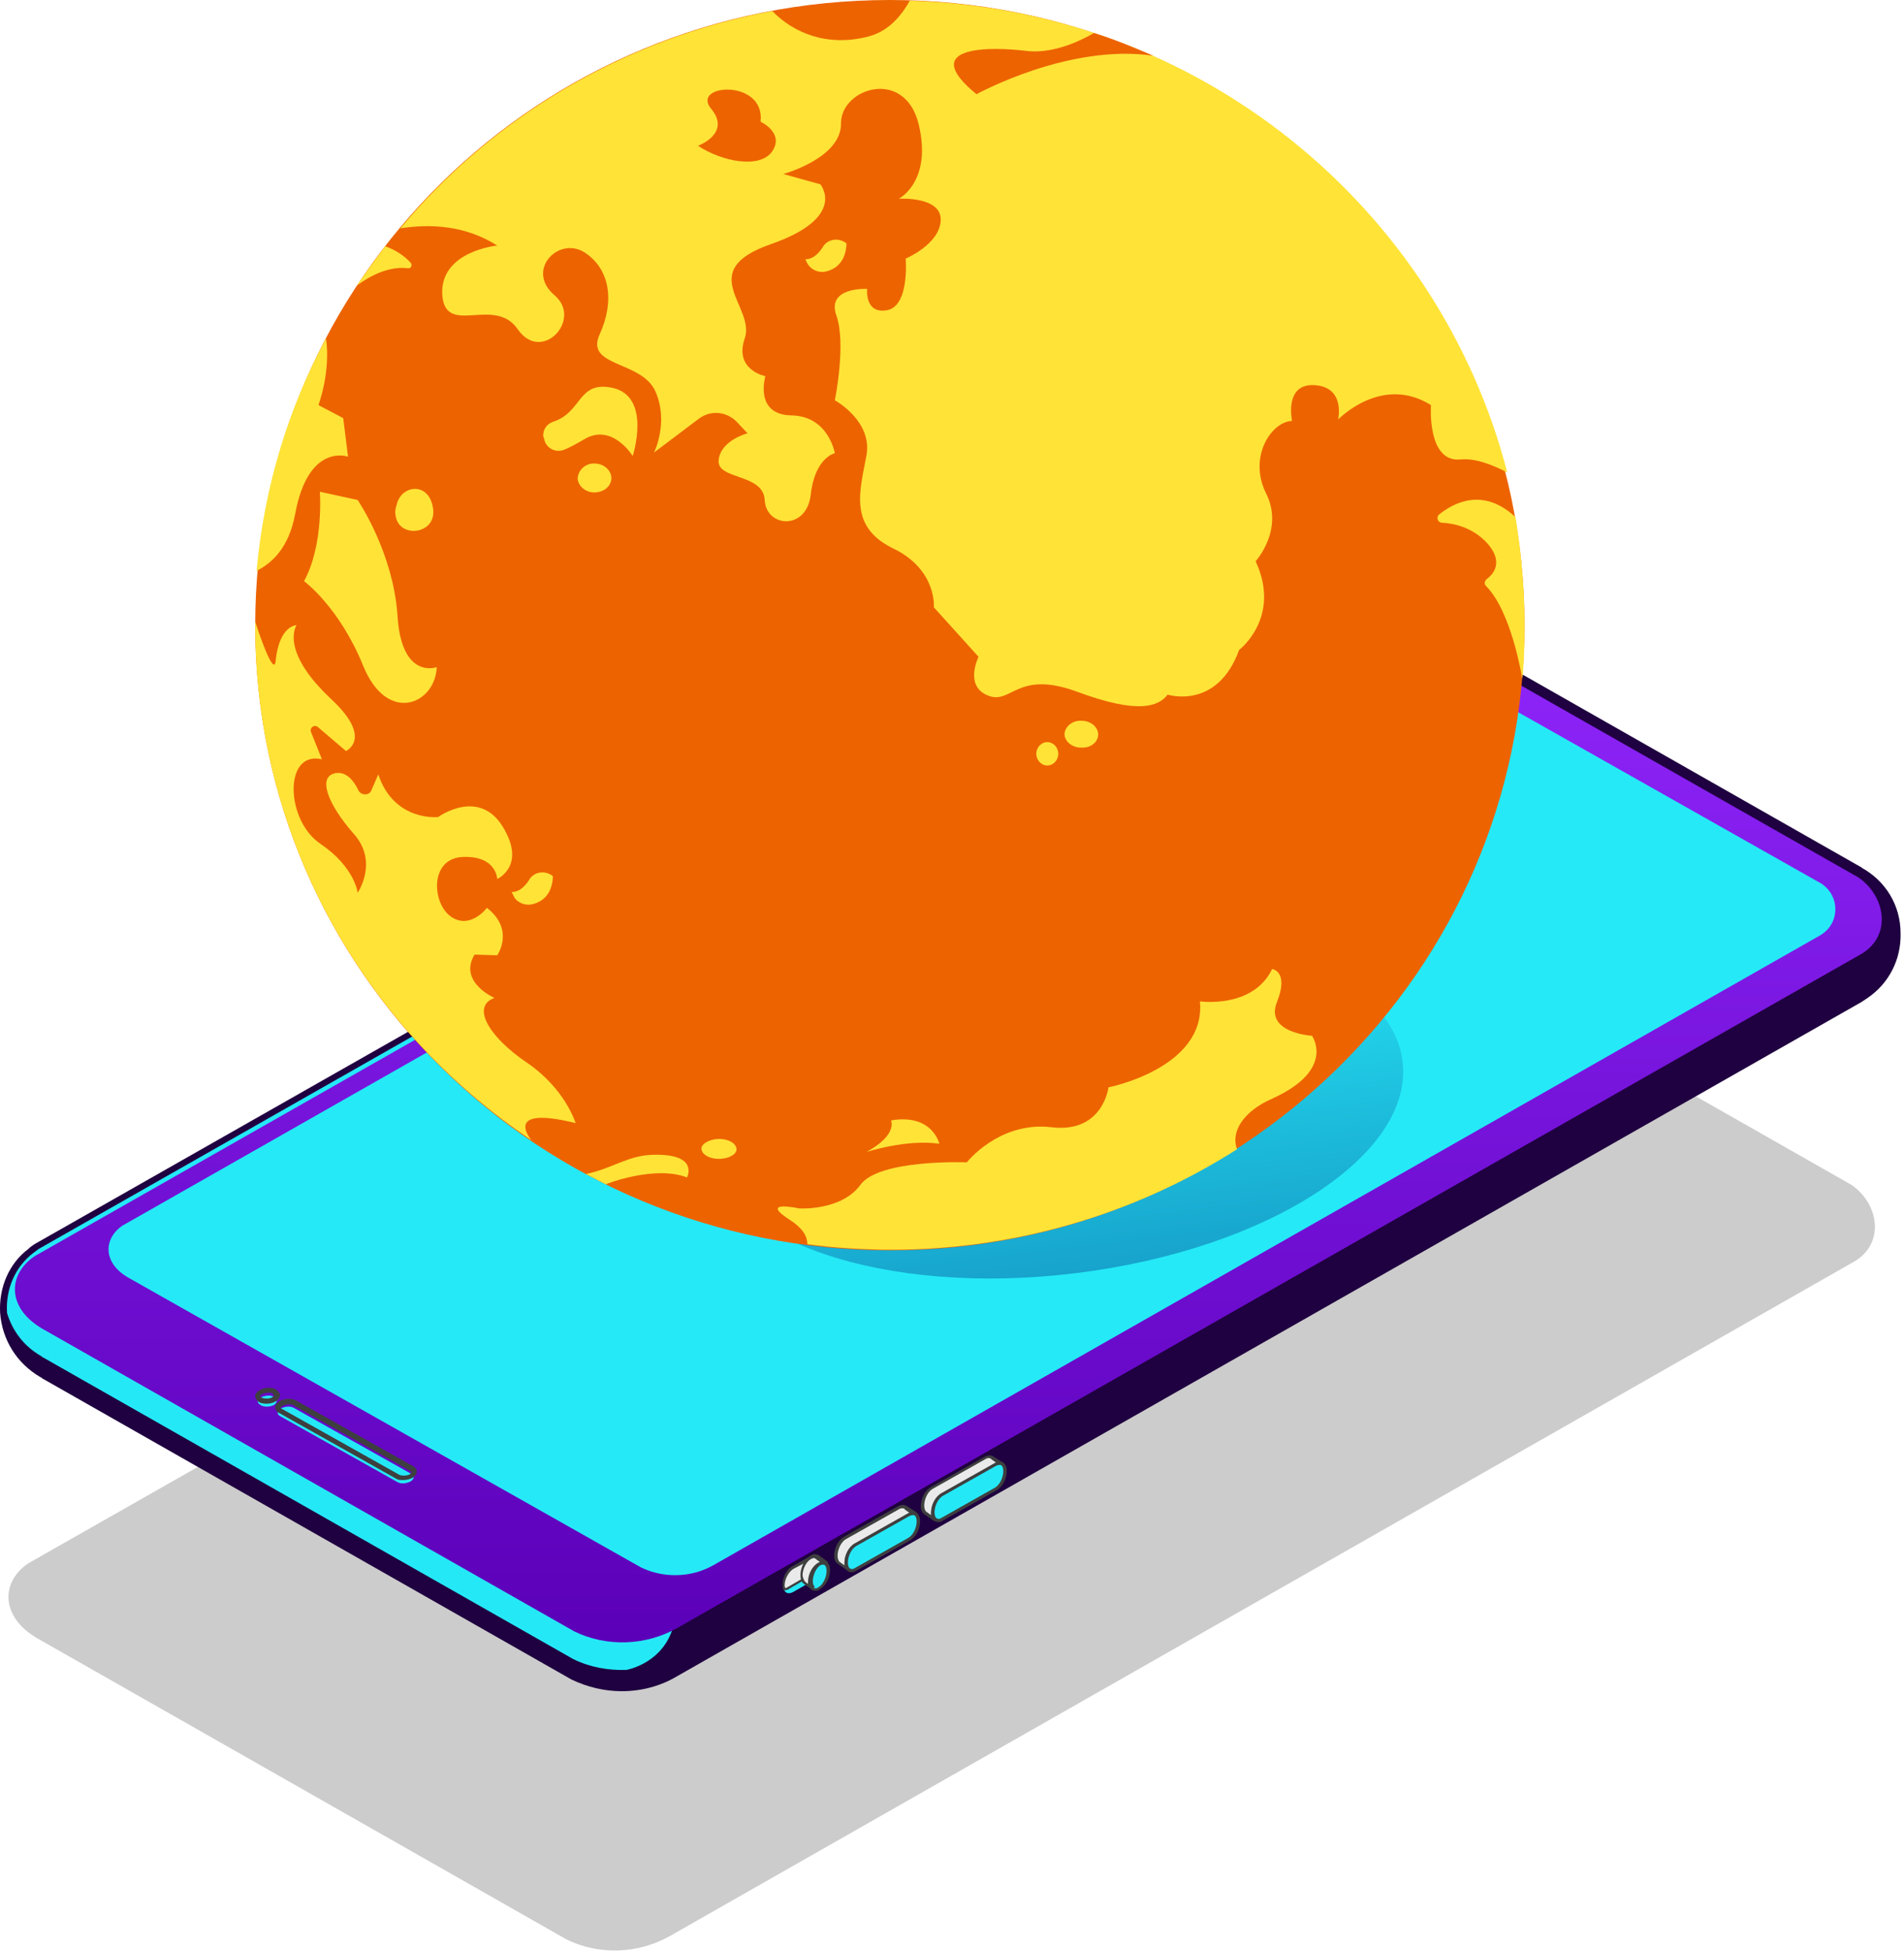 <svg width="411" height="421" viewBox="0 0 411 421" fill="none" xmlns="http://www.w3.org/2000/svg">
<path d="M6.111 337.365L262.73 191.468C269.706 187.461 278.166 187.164 285.438 190.726L399.722 255.734C405.659 259.89 406.846 268.35 400.316 272.209L144.587 417.809C137.76 421.668 129.3 421.965 122.324 418.551L8.041 353.543C-0.122 348.794 0.323 341.224 6.111 337.365Z" fill="black" fill-opacity="0.2"/>
<path d="M401.652 187.752C401.503 187.603 401.355 187.455 401.206 187.455L286.923 122.447C279.799 118.885 271.19 119.181 264.214 123.189L7.744 268.937C7.299 269.234 6.854 269.531 6.557 269.828C-2.2 276.507 -1.013 290.755 9.08 296.395L9.228 296.544C9.377 296.544 9.377 296.692 9.525 296.692L123.809 361.7C130.933 365.114 139.245 364.965 146.072 360.958L401.652 215.506C402.097 215.209 402.542 214.912 402.987 214.616C412.635 208.234 411.893 193.688 401.652 187.752Z" fill="#25E8F7"/>
<path d="M401.948 187.306L401.651 187.751L401.948 187.306L401.8 187.158C401.651 187.158 401.651 187.009 401.503 187.009L287.219 122.001C279.798 118.291 271.19 118.588 263.918 122.743L7.447 268.492C7.002 268.789 6.557 269.086 6.112 269.531C1.956 272.648 -0.271 277.843 0.026 283.334C0.472 289.123 3.588 294.169 8.635 297.137L8.932 297.286L9.08 297.434L123.364 362.442C126.777 364.075 130.488 364.965 134.198 364.965C138.354 364.965 142.51 363.926 146.22 361.7L401.8 216.248C402.245 215.951 402.69 215.655 403.136 215.358C407.737 212.241 410.408 207.046 410.26 201.406C410.26 195.321 406.995 190.126 401.948 187.306ZM144.142 331.274C144.142 331.274 147.556 345.522 144.884 352.35C142.213 359.177 135.237 360.364 135.237 360.364C131.23 360.513 127.222 359.771 123.66 357.99L9.377 292.981C9.228 292.981 9.228 292.833 9.08 292.833L8.932 292.685C5.073 290.458 2.698 287.193 1.511 283.334V283.186C1.214 278.139 3.292 273.39 7.15 270.422C7.596 270.125 7.893 269.828 8.338 269.531L264.956 123.634C266.441 122.743 267.925 122.15 269.409 121.704C272.377 120.962 280.837 119.478 289.446 125.86C290.188 126.454 290.93 126.899 291.672 127.493C291.672 127.641 291.524 127.938 291.227 128.087L144.142 331.274Z" fill="#1F0040"/>
<path d="M175.014 341.367L171.155 343.594C169.968 344.187 169.077 343.594 169.077 342.11C169.077 340.625 169.968 338.993 171.155 338.251L175.014 336.024C176.201 335.431 177.092 336.024 177.092 337.509C177.092 338.993 176.201 340.774 175.014 341.367Z" fill="#25E8F7"/>
<path d="M171.155 338.249C169.967 338.843 169.077 340.624 169.077 342.108C169.077 342.405 169.225 342.702 169.225 342.999C169.374 342.999 169.522 342.851 169.67 342.851L173.529 340.624C174.717 340.031 175.607 338.249 175.607 336.765C175.607 336.468 175.607 336.172 175.459 335.875C175.31 335.875 175.162 336.023 174.865 336.023L171.155 338.249Z" fill="#EAEAEA"/>
<path d="M169.225 343.295L169.077 342.998C168.928 342.702 168.928 342.405 168.928 341.959C168.928 340.327 169.819 338.546 171.155 337.952L175.014 335.726C175.162 335.577 175.459 335.577 175.607 335.429H175.904L176.053 335.726C176.201 336.023 176.201 336.319 176.201 336.765C176.201 338.397 175.311 340.178 173.975 340.772L170.116 342.998C169.967 343.147 169.819 343.147 169.522 343.147L169.225 343.295ZM171.303 338.546C170.264 339.139 169.374 340.772 169.374 342.108C169.374 342.256 169.374 342.405 169.522 342.702H169.671L173.529 340.475C174.568 339.882 175.459 338.249 175.459 336.913C175.459 336.765 175.459 336.616 175.459 336.319C175.459 336.319 175.311 336.319 175.311 336.468L171.303 338.546Z" fill="#3E3F3F"/>
<path d="M176.794 342.702C175.607 343.296 174.717 342.702 174.717 341.218C174.717 339.734 175.607 338.101 176.794 337.359C177.982 336.765 178.872 337.359 178.872 338.843C178.724 340.476 177.833 342.108 176.794 342.702Z" fill="#25E8F7"/>
<path d="M176.052 343.296C175.756 343.296 175.607 343.296 175.31 343.147C174.717 342.85 174.42 342.108 174.42 341.218C174.42 339.585 175.31 337.804 176.646 337.062C177.24 336.765 177.833 336.617 178.279 336.914C178.872 337.21 179.169 337.952 179.169 338.843C179.169 340.476 178.279 342.257 176.943 342.999C176.646 343.296 176.349 343.296 176.052 343.296ZM177.537 337.656C177.24 337.656 177.091 337.804 176.943 337.804C175.904 338.398 175.162 340.03 175.162 341.366C175.162 341.96 175.31 342.553 175.756 342.702C176.052 342.85 176.498 342.702 176.646 342.553C177.685 341.96 178.427 340.327 178.427 338.991C178.427 338.398 178.279 337.804 177.833 337.656C177.833 337.656 177.685 337.656 177.537 337.656Z" fill="#3E3F3F"/>
<path d="M174.865 341.366C174.865 339.882 175.756 338.249 176.943 337.507C177.388 337.21 177.834 337.21 178.131 337.359L176.795 336.32L176.646 336.171L176.498 336.023H176.349C176.053 335.875 175.607 335.875 175.162 336.171C173.975 336.765 173.084 338.546 173.084 340.03C173.084 340.772 173.233 341.218 173.678 341.515H173.826L173.975 341.663L175.607 342.85C175.014 342.554 174.865 341.96 174.865 341.366Z" fill="#EAEAEA"/>
<path d="M175.162 342.999L173.53 341.812L173.381 341.663C172.936 341.366 172.787 340.624 172.787 339.882C172.787 338.25 173.678 336.469 175.014 335.726C175.459 335.43 176.053 335.281 176.646 335.578L176.943 335.726L177.092 335.875L178.724 337.062L178.427 337.656L178.131 337.508C177.834 337.359 177.388 337.508 177.24 337.656C176.201 338.25 175.459 339.882 175.459 341.218C175.459 341.812 175.607 342.257 175.904 342.405L175.162 342.999ZM173.826 341.366L174.42 341.812C174.42 341.663 174.42 341.515 174.42 341.366C174.42 339.734 175.311 337.953 176.646 337.211C176.795 337.211 176.943 337.062 176.943 337.062L176.35 336.617C176.35 336.617 176.201 336.617 176.201 336.469L175.904 336.32C175.756 336.172 175.607 336.172 175.014 336.469C173.975 337.062 173.233 338.695 173.233 340.031C173.381 340.624 173.53 341.07 173.826 341.366Z" fill="#3E3F3F"/>
<path d="M182.584 337.211C182.584 335.727 183.474 334.094 184.662 333.352L196.238 326.822C196.832 326.525 197.277 326.525 197.574 326.822L195.645 325.486L195.496 325.338C195.051 325.041 194.606 324.892 194.012 325.338L182.435 331.868C181.248 332.462 180.357 334.243 180.357 335.727C180.357 336.469 180.506 336.914 180.803 337.211L180.951 337.36L183.177 338.844C182.881 338.399 182.584 337.953 182.584 337.211Z" fill="#EAEAEA"/>
<path d="M183.028 338.992L180.654 337.359C180.208 336.914 180.06 336.32 180.06 335.727C180.06 334.094 180.951 332.313 182.286 331.571L193.863 325.041C194.754 324.595 195.347 324.744 195.793 325.041L197.87 326.376L197.425 326.97C197.128 326.822 196.683 326.822 196.386 326.97L184.809 333.501C183.77 334.094 183.028 335.727 183.028 337.063C183.028 337.656 183.177 338.102 183.474 338.25L183.028 338.992ZM194.754 325.486C194.605 325.486 194.457 325.486 194.16 325.634L182.583 332.165C181.544 332.758 180.802 334.391 180.802 335.727C180.802 336.32 180.951 336.617 181.099 336.914L181.247 337.063L182.286 337.805C182.286 337.656 182.286 337.508 182.286 337.359C182.286 335.727 183.177 333.946 184.513 333.204L196.089 326.673C196.238 326.673 196.386 326.525 196.386 326.525L195.347 325.783C195.199 325.486 195.05 325.486 194.754 325.486Z" fill="#3E3F3F"/>
<path d="M196.238 332.165L184.661 338.695C183.474 339.289 182.583 338.695 182.583 337.211C182.583 335.727 183.474 334.094 184.661 333.352L196.238 326.821C197.425 326.228 198.316 326.821 198.316 328.306C198.167 329.79 197.277 331.423 196.238 332.165Z" fill="#25E8F7"/>
<path d="M183.919 339.288C183.622 339.288 183.474 339.288 183.177 339.14C182.583 338.843 182.286 338.101 182.286 337.211C182.286 335.578 183.177 333.797 184.513 333.055L196.089 326.524C196.683 326.227 197.277 326.079 197.722 326.376C198.316 326.673 198.613 327.415 198.613 328.305C198.613 329.938 197.722 331.719 196.386 332.461L184.809 338.992C184.513 339.14 184.216 339.288 183.919 339.288ZM196.98 326.97C196.683 326.97 196.535 327.118 196.386 327.118L184.809 333.649C183.771 334.242 183.028 335.875 183.028 337.211C183.028 337.804 183.177 338.398 183.622 338.546C183.919 338.695 184.364 338.546 184.513 338.398L196.089 331.867C197.128 331.274 197.87 329.641 197.87 328.305C197.87 327.712 197.722 327.118 197.277 326.97C197.277 326.97 197.128 326.97 196.98 326.97Z" fill="#3E3F3F"/>
<path d="M201.433 326.376C201.433 324.892 202.323 323.259 203.51 322.517L215.087 315.986C215.681 315.69 216.126 315.69 216.423 315.986L214.494 314.651L214.345 314.502C213.9 314.205 213.455 314.057 212.861 314.502L201.284 321.033C200.097 321.626 199.206 323.407 199.206 324.892C199.206 325.634 199.355 326.079 199.652 326.376L199.8 326.524L202.026 328.008C201.581 327.712 201.433 327.118 201.433 326.376Z" fill="#EAEAEA"/>
<path d="M201.729 328.305L199.355 326.672C198.909 326.227 198.761 325.633 198.761 325.04C198.761 323.407 199.652 321.626 200.987 320.884L212.564 314.354C213.455 313.908 214.048 314.057 214.494 314.354L216.571 315.689L216.126 316.283C215.829 316.135 215.384 316.135 215.087 316.283L203.51 322.813C202.472 323.407 201.729 325.04 201.729 326.376C201.729 326.969 201.878 327.415 202.175 327.563L201.729 328.305ZM213.455 314.65C213.306 314.65 213.158 314.65 212.861 314.799L201.284 321.329C200.245 321.923 199.503 323.556 199.503 324.891C199.503 325.485 199.652 325.782 199.8 326.079L199.948 326.227L200.987 326.969C200.987 326.821 200.987 326.672 200.987 326.524C200.987 324.891 201.878 323.11 203.214 322.368L214.79 315.838C214.939 315.838 215.087 315.689 215.087 315.689L214.048 314.947C213.9 314.799 213.751 314.65 213.455 314.65Z" fill="#3E3F3F"/>
<path d="M214.939 321.329L203.362 327.86C202.175 328.454 201.284 327.86 201.284 326.376C201.284 324.892 202.175 323.259 203.362 322.517L214.939 315.986C216.126 315.393 217.017 315.986 217.017 317.47C216.868 318.955 215.978 320.736 214.939 321.329Z" fill="#25E8F7"/>
<path d="M202.62 328.454C202.323 328.454 202.175 328.454 201.878 328.305C201.284 328.009 200.987 327.266 200.987 326.376C200.987 324.743 201.878 322.962 203.214 322.22L214.79 315.69C215.384 315.393 215.978 315.244 216.423 315.541C217.017 315.838 217.314 316.58 217.314 317.471C217.314 319.103 216.423 320.884 215.087 321.626L203.511 328.157C203.214 328.454 202.917 328.454 202.62 328.454ZM215.681 316.135C215.384 316.135 215.236 316.283 215.087 316.283L203.511 322.814C202.472 323.407 201.729 325.04 201.729 326.376C201.729 326.97 201.878 327.563 202.323 327.712C202.62 327.86 203.065 327.712 203.214 327.563L214.79 321.033C215.829 320.439 216.571 318.806 216.571 317.471C216.571 316.877 216.423 316.283 215.978 316.135C215.978 316.135 215.829 316.135 215.681 316.135Z" fill="#3E3F3F"/>
<path d="M7.596 271.016L264.214 125.118C271.19 121.111 279.65 120.814 286.923 124.376L401.206 189.384C407.143 193.54 408.33 202 401.8 205.859L146.22 351.311C139.393 355.17 130.933 355.467 123.957 352.053L9.674 287.045C1.214 282.444 1.659 274.874 7.596 271.016Z" fill="url(#paint0_linear)"/>
<path d="M392.449 190.275L281.876 127.79C276.83 125.267 270.893 125.563 265.995 128.235L26.445 264.485C22.438 267.156 21.992 272.499 27.781 275.765L138.354 338.25C143.252 340.624 149.189 340.476 153.938 337.804L392.895 201.851C397.496 199.18 397.199 192.649 392.449 190.275Z" fill="#25E9F7"/>
<path d="M56.278 303.223C55.387 302.778 55.536 302.036 56.278 301.59C57.168 301.145 58.356 300.997 59.098 301.442L59.246 301.59C59.988 302.036 59.84 302.778 59.098 303.223C58.207 303.668 56.871 303.668 56.278 303.223Z" fill="#25E8F7"/>
<path d="M85.813 319.846L60.433 305.597C59.691 305.152 59.84 304.41 60.582 303.965C61.472 303.519 62.66 303.371 63.402 303.816L88.781 318.065C89.524 318.51 89.375 319.252 88.633 319.697C87.743 320.142 86.555 320.291 85.813 319.846Z" fill="#25E8F7"/>
<path d="M57.465 302.926C58.207 302.926 58.801 302.777 59.395 302.48C59.988 302.184 60.433 301.59 60.433 301.145C60.433 300.996 60.433 300.699 60.285 300.551C60.137 300.403 59.988 300.106 59.691 299.957L59.543 299.809C58.652 299.364 57.168 299.364 56.129 299.957C55.535 300.254 55.09 300.848 55.09 301.293C55.09 301.738 55.387 302.184 55.832 302.48L55.981 302.629C56.278 302.777 56.871 302.926 57.465 302.926ZM56.426 301.59C56.129 301.441 56.129 301.441 56.129 301.293C56.129 301.145 56.278 300.996 56.575 300.848C56.871 300.699 57.465 300.551 57.91 300.551C58.355 300.551 58.652 300.551 58.801 300.699L58.949 300.848C59.098 300.996 59.098 300.996 59.098 301.145C59.098 301.293 58.949 301.441 58.652 301.59C58.059 301.887 57.02 301.887 56.426 301.59Z" fill="#3E3F3F"/>
<path d="M88.93 318.955C89.523 318.658 89.969 318.065 89.969 317.62C89.969 317.471 89.969 317.174 89.82 317.026C89.672 316.729 89.523 316.581 89.227 316.432L63.847 302.184C62.956 301.739 61.472 301.739 60.433 302.332C59.84 302.629 59.394 303.223 59.394 303.668C59.394 304.113 59.691 304.559 60.136 304.855L85.516 319.104C85.961 319.401 86.407 319.401 87 319.401C87.743 319.401 88.336 319.252 88.93 318.955ZM86.11 318.213L60.73 303.965C60.582 303.965 60.582 303.816 60.582 303.816C60.582 303.668 60.73 303.52 61.027 303.371C61.324 303.223 61.917 303.074 62.363 303.074C62.808 303.074 63.105 303.074 63.253 303.223L88.633 317.471C88.781 317.471 88.781 317.62 88.781 317.768C88.781 317.916 88.633 318.065 88.336 318.213C87.743 318.51 86.555 318.51 86.11 318.213Z" fill="#3E3F3F"/>
<path d="M232.108 274.764C273.592 269.698 305.223 249.233 302.759 229.055C300.295 208.877 264.669 196.626 223.185 201.692C181.702 206.758 150.07 227.222 152.535 247.4C154.999 267.578 190.625 279.829 232.108 274.764Z" fill="url(#paint1_linear)"/>
<path d="M192.082 269.828C267.741 269.828 329.074 209.425 329.074 134.914C329.074 60.403 267.741 0 192.082 0C116.424 0 55.09 60.403 55.09 134.914C55.09 209.425 116.424 269.828 192.082 269.828Z" fill="#ED6300"/>
<path d="M196.386 0.149C194.308 3.859 191.488 6.828 187.481 7.867C178.427 10.241 171.155 6.976 166.702 2.375C134.643 8.312 106.295 25.38 86.407 49.276C93.086 48.237 100.507 48.682 107.334 52.986C107.334 52.986 95.015 54.174 95.46 63.524C96.054 72.875 106.74 63.672 111.787 71.094C116.981 78.515 125.887 68.867 119.653 63.672C113.419 58.329 120.544 50.908 126.183 54.471C131.675 58.033 132.714 65.008 129.449 72.132C126.183 79.257 138.502 77.772 141.471 84.451C144.439 91.13 141.174 97.661 141.174 97.661L150.821 90.388C153.344 88.459 156.758 88.756 158.984 90.982L161.359 93.505C161.359 93.505 155.571 94.989 155.125 99.293C154.68 103.598 164.773 102.113 165.07 107.902C165.366 113.839 174.123 114.581 175.014 106.714C175.904 98.7 180.208 97.809 180.208 97.809C180.208 97.809 178.873 89.794 170.858 89.646C162.695 89.498 165.218 81.186 165.218 81.186C165.218 81.186 158.391 79.85 160.765 73.023C163.14 66.196 149.782 58.478 166.405 52.689C183.028 46.901 177.092 39.777 177.092 39.777L169.077 37.551C169.077 37.551 181.693 34.137 181.544 26.567C181.544 18.998 195.347 14.545 198.316 26.864C201.284 39.183 194.012 42.894 194.012 42.894C194.012 42.894 203.214 42.3 203.065 47.495C202.917 52.689 195.496 55.806 195.496 55.806C195.496 55.806 196.386 66.047 191.488 66.938C186.591 67.828 187.184 62.337 187.184 62.337C187.184 62.337 178.427 61.892 180.505 67.977C182.732 74.062 180.208 86.381 180.208 86.381C180.208 86.381 188.372 90.833 187.036 98.254C185.7 105.675 183.028 113.542 192.676 118.291C202.323 122.892 201.581 131.055 201.581 131.055L211.228 141.742C211.228 141.742 208.111 147.975 213.158 150.053C218.352 152.279 219.391 144.413 232.601 149.311C245.81 154.209 250.114 152.428 252.044 149.905C252.044 149.905 262.73 153.318 267.48 140.257C267.48 140.257 276.682 133.282 271.042 121.111C271.042 121.111 277.275 114.284 273.268 106.418C269.409 98.551 274.455 90.982 278.908 90.833C278.908 90.833 277.127 82.67 283.806 83.116C290.485 83.561 288.852 90.537 288.852 90.537C288.852 90.537 298.203 80.741 308.889 87.42C308.889 87.42 307.998 99.887 315.271 99.145C318.536 98.848 322.247 100.332 325.363 101.965C310.521 44.675 258.871 1.93 196.386 0.149Z" fill="#FFE337"/>
<path d="M259.019 216.1C260.355 230.497 239.28 234.653 239.28 234.653C239.28 234.653 238.092 244.597 226.961 243.261C215.681 241.925 208.705 250.83 208.705 250.83C208.705 250.83 189.707 250.088 185.7 255.728C181.544 261.368 172.49 260.775 172.49 260.775C172.49 260.775 163.585 258.845 170.561 263.298C173.529 265.227 174.271 267.008 174.271 268.492C179.466 269.234 184.661 269.531 190.004 269.68C218.352 270.125 244.92 262.11 267.034 248.01C265.698 244.597 267.925 239.996 274.752 237.027C288.407 230.794 283.212 223.521 283.212 223.521C283.212 223.521 272.971 222.927 275.643 216.248C278.314 209.57 274.604 209.124 274.604 209.124C270.448 217.733 259.019 216.1 259.019 216.1Z" fill="#FFE337"/>
<path d="M55.09 134.172C54.793 180.479 78.392 221.74 114.755 246.08C114.31 245.635 108.67 238.511 124.254 242.37C124.254 242.37 122.028 234.949 113.716 229.309C105.405 223.669 101.694 217.139 106.74 215.357C106.74 215.357 98.874 211.944 102.436 206.007L107.334 206.155C107.334 206.155 111.193 200.664 105.108 195.914C105.108 195.914 101.546 200.664 97.39 197.844C93.234 195.024 92.641 185.228 99.913 184.931C107.186 184.635 107.334 189.681 107.334 189.681C107.334 189.681 113.716 186.861 108.522 178.401C103.327 169.941 94.57 176.323 94.57 176.323C94.57 176.323 85.071 177.362 81.657 167.121L80.173 170.535C79.728 171.722 77.947 171.722 77.353 170.535C76.463 168.605 74.83 166.527 72.604 166.824C68.3 167.418 70.823 173.651 76.314 179.885C81.806 185.97 77.205 192.649 77.205 192.649C77.205 192.649 76.611 187.158 69.19 182.111C61.621 177.065 61.175 161.926 69.487 163.856L67.112 157.919C66.815 157.028 67.854 156.286 68.597 156.88L74.682 162.075C74.682 162.075 80.618 159.403 71.565 150.943C62.511 142.483 62.808 137.14 63.995 134.914C63.995 134.914 60.433 134.914 59.543 142.186C59.394 145.897 57.168 140.554 55.09 134.172Z" fill="#FFE337"/>
<path d="M65.628 125.415C65.628 125.415 73.198 130.907 78.392 143.671C83.587 156.435 93.976 151.982 94.273 143.968C94.273 143.968 86.704 146.788 85.813 132.985C84.923 119.182 77.205 107.902 77.205 107.902L69.042 106.121C69.042 106.121 69.932 117.549 65.628 125.415Z" fill="#FFE337"/>
<path d="M55.388 123.189C58.95 121.408 62.363 117.994 63.699 111.018C66.519 95.434 75.127 98.551 75.127 98.551L74.088 90.239L68.745 87.419C68.745 87.419 71.417 80.295 70.378 73.023C62.215 88.162 57.02 105.081 55.388 123.189Z" fill="#FFE337"/>
<path d="M117.427 94.544C117.724 96.622 119.801 97.809 121.731 97.067C122.918 96.622 124.254 95.88 126.035 94.841C132.12 91.13 136.573 98.403 136.573 98.403C136.573 98.403 140.729 85.639 132.269 83.709C124.699 82.077 125.738 88.904 119.505 90.982C118.02 91.427 117.13 92.763 117.278 94.247L117.427 94.544Z" fill="#FFE337"/>
<path d="M85.368 111.018C85.813 116.213 93.828 115.471 93.531 110.276V110.127C92.937 103.894 86.704 104.487 85.665 108.792C85.368 109.682 85.219 110.424 85.368 111.018Z" fill="#FFE337"/>
<path d="M148.298 254.095C148.298 254.095 150.97 249.049 141.322 249.198C135.682 249.198 132.269 252.166 126.48 253.353C127.965 254.095 129.3 254.838 130.785 255.58C130.933 255.431 141.471 251.424 148.298 254.095Z" fill="#FFE337"/>
<path d="M155.274 245.784C157.352 245.784 158.984 246.823 158.984 248.01C158.984 249.197 157.203 250.088 155.126 250.088C153.048 250.088 151.415 249.049 151.415 247.862C151.415 246.823 153.196 245.784 155.274 245.784Z" fill="#FFE337"/>
<path d="M128.409 100.035C130.339 100.035 131.972 101.52 131.972 103.152C131.972 104.933 130.339 106.269 128.261 106.269C126.332 106.269 124.699 104.785 124.699 103.152C124.847 101.371 126.48 99.887 128.409 100.035Z" fill="#FFE337"/>
<path d="M233.491 155.544C235.421 155.544 237.053 156.88 237.053 158.513C237.053 160.146 235.421 161.481 233.343 161.333C231.413 161.333 229.781 159.997 229.781 158.364C229.929 156.732 231.562 155.396 233.491 155.544Z" fill="#FFE337"/>
<path d="M226.07 160.146C227.406 160.146 228.445 161.333 228.445 162.669C228.445 164.004 227.406 165.192 226.07 165.192C224.735 165.192 223.696 164.004 223.696 162.669C223.696 161.333 224.735 160.146 226.07 160.146Z" fill="#FFE337"/>
<path d="M178.13 58.626C180.208 58.181 182.583 56.697 182.731 52.541C181.099 51.205 178.575 51.502 177.537 53.431C176.646 54.767 175.459 55.955 173.826 55.955L174.271 56.845C175.013 58.181 176.646 58.923 178.13 58.626Z" fill="#FFE337"/>
<path d="M114.755 195.173C116.833 194.727 119.208 193.243 119.356 189.088C117.723 187.752 115.2 188.049 114.161 189.978C113.271 191.314 112.083 192.501 110.451 192.501L110.896 193.392C111.49 194.727 113.271 195.47 114.755 195.173Z" fill="#FFE337"/>
<path d="M310.67 111.018C309.928 111.612 310.373 112.799 311.264 112.799C313.935 112.948 317.943 113.838 321.06 117.252C324.622 121.259 322.395 123.931 320.911 124.97C320.466 125.415 320.317 126.009 320.763 126.454C326.254 131.945 328.48 145.897 328.629 146.491C328.926 143.374 329.074 140.257 329.074 137.14C329.223 128.383 328.48 119.923 327.145 111.612C320.169 105.081 313.787 108.495 310.67 111.018Z" fill="#FFE337"/>
<path d="M77.056 61.594C80.322 59.22 84.18 57.439 88.039 57.884C88.781 58.032 89.078 57.142 88.633 56.697C87.594 55.509 85.665 54.025 83.142 53.135C81.064 55.955 78.986 58.775 77.056 61.594Z" fill="#FFE337"/>
<path d="M187.036 248.604C187.036 248.604 195.644 245.784 202.769 246.823C202.769 246.823 201.284 240.293 192.379 241.777C192.231 241.777 194.012 244.745 187.036 248.604Z" fill="#FFE337"/>
<path d="M164.179 26.27C164.179 26.27 169.374 28.645 166.702 32.652C164.031 36.511 155.868 34.879 150.673 31.465C150.673 31.465 157.946 28.793 153.493 23.45C149.04 18.107 165.218 16.92 164.179 26.27Z" fill="#ED6300"/>
<path d="M236.163 7.124C236.014 7.124 228.742 11.873 221.469 10.983C214.345 10.092 197.722 9.647 210.783 20.333C210.783 20.333 230.671 9.35 248.927 12.022C244.771 10.241 240.467 8.46 236.163 7.124Z" fill="#ED6300"/>
<defs>
<linearGradient id="paint0_linear" x1="204.71" y1="121.896" x2="204.71" y2="354.423" gradientUnits="userSpaceOnUse">
<stop stop-color="#9228FF"/>
<stop offset="1" stop-color="#5B00B8"/>
</linearGradient>
<linearGradient id="paint1_linear" x1="223.185" y1="201.692" x2="232.108" y2="274.764" gradientUnits="userSpaceOnUse">
<stop stop-color="#27EBF9"/>
<stop offset="1" stop-color="#17A3CC"/>
</linearGradient>
</defs>
</svg>
